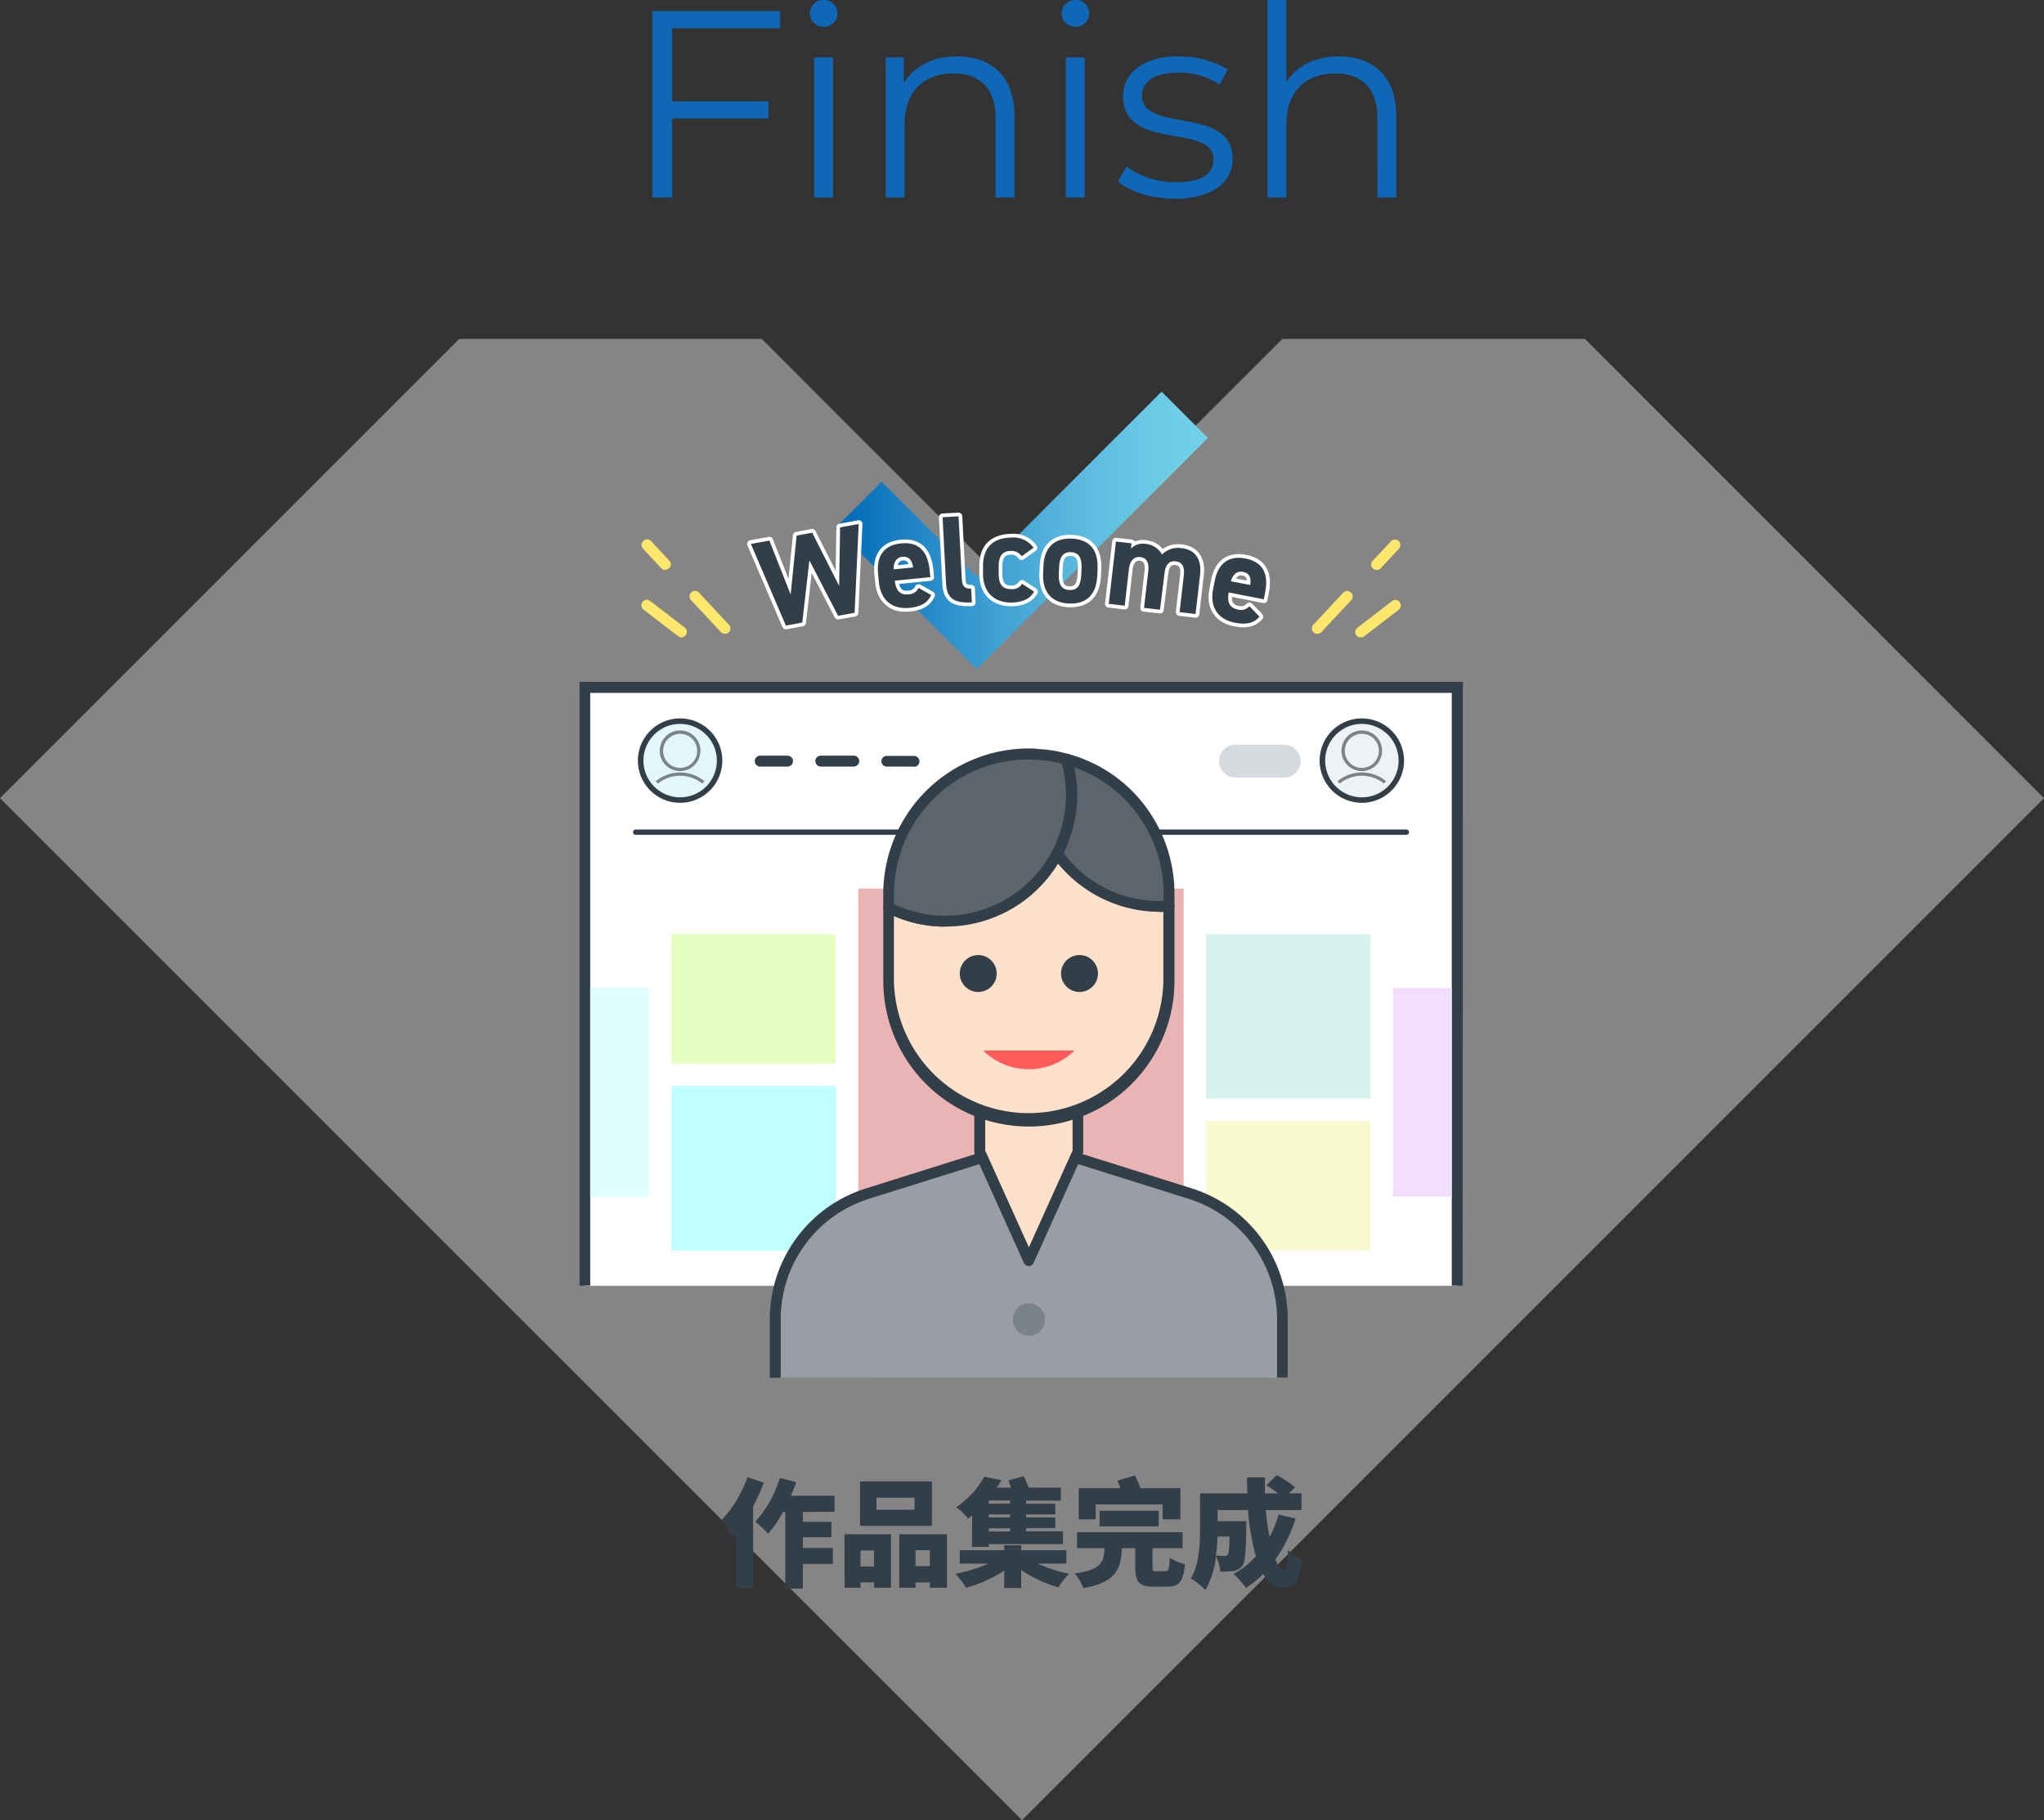 <svg xmlns="http://www.w3.org/2000/svg" xmlns:xlink="http://www.w3.org/1999/xlink" viewBox="0 0 384.13 342.07"><rect x="0" y="0" width="384.13" height="342.07" fill="#333333" stroke="none"/><defs><style>.a,.w,.z{fill:none;}.b,.f{fill:#fff;}.b{isolation:isolate;opacity:0.4;}.c{fill:#323e48;}.d{fill:url(#a);}.e{fill:#f5f5f6;}.g{clip-path:url(#b);}.h{fill:#ebb4b4;}.i{fill:#e4ffc0;}.j{fill:#c0ffff;}.k{fill:#dfffff;}.l{fill:#f2dfff;}.m{fill:#fafacf;}.n{fill:#d7f1ed;}.o{fill:#e3f6fb;}.p{clip-path:url(#c);}.q{fill:#7b8389;}.r{fill:#edf2f5;}.s{clip-path:url(#d);}.t{fill:#d6d9dd;}.u{fill:#989ea3;}.v{fill:#ffe0cb;}.w{stroke:#323e48;}.w,.z{stroke-linecap:round;stroke-linejoin:round;}.x{fill:#ff5b5a;}.y{fill:#5b656d;}.z{stroke:#fff;stroke-width:1.4px;}.aa{fill:#ffe76d;}.ab{fill:#0e68b7;}</style><linearGradient id="a" x1="-300.64" y1="559.26" x2="-299.64" y2="559.26" gradientTransform="matrix(69.99, 0, 0, -52.15, 21199.17, 29264.87)" gradientUnits="userSpaceOnUse"><stop offset="0" stop-color="#0068b7"/><stop offset="0.05" stop-color="#0870ba"/><stop offset="0.36" stop-color="#3699cf"/><stop offset="0.62" stop-color="#58b7dd"/><stop offset="0.85" stop-color="#6ccae6"/><stop offset="1" stop-color="#74d1ea"/></linearGradient><clipPath id="b" transform="translate(0 0)"><polyline class="a" points="272.83 241.61 272.83 129.18 110.92 129.18 110.92 241.61"/></clipPath><clipPath id="c" transform="translate(0 0)"><circle class="a" cx="127.81" cy="142.94" r="5.99"/></clipPath><clipPath id="d" transform="translate(0 0)"><circle class="a" cx="255.93" cy="142.94" r="5.99"/></clipPath></defs><path class="b" d="M192.07,342.06,0,150,86.31,63.69h56.84l48.91,48.92L241,63.69h56.86L384.13,150Z" transform="translate(0 0)"/><path class="c" d="M143.53,278.64a36,36,0,0,1-2,4.47v15.33h-3.23V288.06c-.31.37-.62.7-.92,1a22.16,22.16,0,0,0-1.72-3.45,22.39,22.39,0,0,0,4.8-8Zm7.35,5.5V286h5.37v2.9h-5.37v2h5.65v3h-5.65v4.64h-3.3V284.14h-.42a23.71,23.71,0,0,1-2.8,4.09,18.61,18.61,0,0,0-2.42-2.24,21.25,21.25,0,0,0,4.6-8.25l3.08.81a24,24,0,0,1-1,2.55h8.21v3Z" transform="translate(0 0)"/><path class="c" d="M158.71,288.32h8.73v10.06h-3.19v-1h-2.53v1h-3Zm16.43-1.56H161.63V278.4h13.51Zm-13.42,4.62v3h2.53v-3Zm10.15-9.92h-7.16v2.26h7.16Zm6.09,6.86v10.06h-3.21v-1h-2.69v1H169V288.32Zm-3.21,6v-3h-2.69v3Z" transform="translate(0 0)"/><path class="c" d="M195,293.84a28.79,28.79,0,0,0,5.91,1.92,13.43,13.43,0,0,0-2,2.55,24.64,24.64,0,0,1-7-3.26v3.37h-3.19v-3.26a25.29,25.29,0,0,1-7.17,3.22,16.22,16.22,0,0,0-2-2.62,29,29,0,0,0,6.24-1.92h-5.41v-2.51h8.36v-.94h3.19v.94h8.47v2.51Zm-12.3-9.08c-.25.22-.51.44-.77.63a10.23,10.23,0,0,0-2.23-2.13,16.9,16.9,0,0,0,5.28-5.74l3.24.64c-.29.48-.6.94-.9,1.4H190c-.15-.46-.33-.92-.5-1.34l2.88-.79a20.18,20.18,0,0,1,.93,2.13h6.05V282h-6.52v.6h5.48v2h-5.48v.57h5.48v2h-5.48v.61h6.93v2.4H185.83v.53h-3.16Zm7.12-2.78h-4v.6h4Zm0,2.62h-4v.57h4Zm0,2.6h-4v.61h4Z" transform="translate(0 0)"/><path class="c" d="M219,295.27c.62,0,.73-.35.84-2.53a8.52,8.52,0,0,0,2.86,1.21c-.33,3.33-1.15,4.23-3.39,4.23h-2.44c-2.86,0-3.52-.95-3.52-3.7v-3.54h-2.49c-.24,4.07-1.19,6.4-7.26,7.52a8.58,8.58,0,0,0-1.65-2.75c4.93-.7,5.48-2,5.63-4.77h-5.17v-3h19.83v3h-5.64v3.52c0,.75.09.81.77.81Zm-13.09-9.74h-3.19v-5.86h7.83c-.17-.5-.37-1-.57-1.43l3.3-.94a15.29,15.29,0,0,1,1.06,2.37h7.5v5.86h-3.34v-2.8H205.92Zm.73,1.32v-2.93h11.11v2.93Z" transform="translate(0 0)"/><path class="c" d="M243.48,285.37a27.93,27.93,0,0,1-3.79,7.7c.49,1.26,1,2,1.56,2s.71-1.1.82-3.78a8.5,8.5,0,0,0,2.7,1.83c-.48,4.29-1.51,5.21-3.78,5.21-1.45,0-2.64-.95-3.59-2.53a19.84,19.84,0,0,1-3.25,2.62,20.13,20.13,0,0,0-2.31-2.64,15.47,15.47,0,0,0,4.18-3.32,43.76,43.76,0,0,1-1.48-8.67h-5.72v2.09h5.39s0,.77,0,1.12c-.07,4.49-.18,6.51-.7,7.22a2.52,2.52,0,0,1-1.65,1,16.14,16.14,0,0,1-2.53.13,7.65,7.65,0,0,0-.82-2.91,15.58,15.58,0,0,1-2,6.38,13.65,13.65,0,0,0-2.73-2.2c1.63-2.59,1.74-6.49,1.74-9.37v-6.6h8.88c0-1-.06-2-.06-3h3.37c0,1,0,2,0,3h2.48a24.79,24.79,0,0,0-2.2-1.52l1.94-1.91a18.27,18.27,0,0,1,3.43,2.29l-1.1,1.14h2.33v3.15h-6.71a46.39,46.39,0,0,0,.71,5.06,22.76,22.76,0,0,0,1.69-4.23Zm-14.68,3.39c0,1.12-.13,2.33-.29,3.57.66.06,1.24.08,1.59.08a.75.75,0,0,0,.66-.28c.17-.27.26-1.17.31-3.37Z" transform="translate(0 0)"/><path class="d" d="M183.54,125.75,157,99.21l8.7-8.69,17.84,17.84L218.3,73.6,227,82.3Z" transform="translate(0 0)"/><path class="e" d="M273.86,241.61V156.38h-164v85.23" transform="translate(0 0)"/><path class="f" d="M273.86,241.61V129.18h-164V241.61" transform="translate(0 0)"/><path class="c" d="M274.88,241.61h-2.05V130.21H110.92v111.4h-2V128.15h166Z" transform="translate(0 0)"/><g class="g"><rect class="h" x="161.3" y="166.99" width="61.15" height="76.56"/><rect class="i" x="126.18" y="175.56" width="30.89" height="24.36"/><rect class="j" x="126.18" y="204.1" width="30.89" height="30.89"/><rect class="k" x="91.07" y="185.68" width="30.89" height="39.2"/><rect class="l" x="261.79" y="185.68" width="30.89" height="39.2"/><rect class="m" x="226.67" y="210.63" width="30.89" height="24.36"/><rect class="n" x="226.67" y="175.56" width="30.89" height="30.89"/></g><path class="c" d="M148,144.06h-5.13a1,1,0,0,1,0-2.05H148a1,1,0,0,1,0,2.05Z" transform="translate(0 0)"/><path class="c" d="M160.45,144.06h-6.2a1,1,0,0,1,0-2.05h6.2a1,1,0,0,1,0,2.05Z" transform="translate(0 0)"/><path class="c" d="M171.77,144.06h-5.12a1,1,0,0,1-1-1,1,1,0,0,1,1-1h5.12a1,1,0,0,1,0,2.05Z" transform="translate(0 0)"/><circle class="o" cx="127.81" cy="142.94" r="7.41"/><path class="c" d="M127.82,150.87a7.93,7.93,0,1,1,7.92-7.93h0A7.93,7.93,0,0,1,127.82,150.87Zm0-14.83a6.9,6.9,0,1,0,6.9,6.9h0a6.92,6.92,0,0,0-6.9-6.9Z" transform="translate(0 0)"/><g class="p"><path class="q" d="M127.82,144.91a3.82,3.82,0,1,1,3.81-3.82A3.82,3.82,0,0,1,127.82,144.91Zm0-7a3.2,3.2,0,1,0,3.2,3.2,3.18,3.18,0,0,0-3.2-3.2Z" transform="translate(0 0)"/><path class="q" d="M127.82,159.57a7.2,7.2,0,1,1,7.2-7.2A7.2,7.2,0,0,1,127.82,159.57Zm0-13.79a6.59,6.59,0,1,0,6.58,6.59h0A6.59,6.59,0,0,0,127.82,145.78Z" transform="translate(0 0)"/></g><circle class="r" cx="255.93" cy="142.94" r="7.41"/><path class="c" d="M255.94,150.87a7.93,7.93,0,1,1,7.92-7.93A7.93,7.93,0,0,1,255.94,150.87Zm0-14.83a6.9,6.9,0,1,0,6.9,6.9h0a6.91,6.91,0,0,0-6.9-6.9Z" transform="translate(0 0)"/><g class="s"><path class="q" d="M255.93,144.91a3.82,3.82,0,1,1,3.81-3.82h0A3.82,3.82,0,0,1,255.93,144.91Zm0-7a3.2,3.2,0,1,0,3.2,3.2A3.19,3.19,0,0,0,255.93,137.9Z" transform="translate(0 0)"/><path class="q" d="M255.93,159.57a7.2,7.2,0,1,1,7.2-7.2A7.19,7.19,0,0,1,255.93,159.57Zm0-13.79a6.59,6.59,0,1,0,6.59,6.59h0A6.6,6.6,0,0,0,255.93,145.78Z" transform="translate(0 0)"/></g><path class="c" d="M264.17,156.89H119.58a.51.51,0,1,1,0-1h144.6a.51.51,0,1,1,0,1Z" transform="translate(0 0)"/><path class="t" d="M241.48,146.11H232a3.08,3.08,0,0,1,0-6.15h9.52a3.08,3.08,0,0,1,0,6.15Z" transform="translate(0 0)"/><path class="u" d="M145.69,258.87V248a24.85,24.85,0,0,1,17.4-23.7l30.27-9.51,30.27,9.51A24.83,24.83,0,0,1,241,248v10.91" transform="translate(0 0)"/><path class="c" d="M242,258.87h-2V248a23.74,23.74,0,0,0-16.69-22.73l-29.95-9.41-30,9.41A23.73,23.73,0,0,0,146.72,248v10.92h-2.05V248a25.77,25.77,0,0,1,18.12-24.68l30.26-9.51a1.06,1.06,0,0,1,.61,0l30.27,9.51A25.76,25.76,0,0,1,242,248Z" transform="translate(0 0)"/><circle class="q" cx="193.36" cy="247.99" r="3.04"/><path class="v" d="M202.59,216.43l-9.23,20.47-9.23-20.47V203.08h18.46Z" transform="translate(0 0)"/><path class="c" d="M193.36,237.92a1,1,0,0,1-.94-.6l-9.23-20.46a1,1,0,0,1-.09-.42V203.08a1,1,0,0,1,1-1h18.47a1,1,0,0,1,1,1v13.36a1,1,0,0,1-.09.42l-9.23,20.46A1,1,0,0,1,193.36,237.92Zm-8.21-21.71,8.21,18.19,8.21-18.19V204.1H185.15Zm17.44.23Z" transform="translate(0 0)"/><path class="w" d="M184.11,225.42" transform="translate(0 0)"/><path class="v" d="M219.7,170.28v14.08a26.35,26.35,0,1,1-52.69,0V170.53a23.15,23.15,0,0,0,10.66,2.57,23.72,23.72,0,0,1,40.26-2.78A17.1,17.1,0,0,0,219.7,170.28Z" transform="translate(0 0)"/><path class="c" d="M193.33,211.71A27.37,27.37,0,0,1,166,184.37V170.53a1,1,0,0,1,1-1,1,1,0,0,1,.47.11,22,22,0,0,0,10.19,2.46A22.66,22.66,0,0,0,197.77,160a1,1,0,0,1,1.74-.12,22.7,22.7,0,0,0,18.42,9.48c.58,0,1.14,0,1.67-.05a1,1,0,0,1,.78.26,1,1,0,0,1,.34.76v14.09A27.4,27.4,0,0,1,193.33,211.71ZM168,172.15v12.22a25.32,25.32,0,0,0,50.63,0v-13h-.74a24.74,24.74,0,0,0-34.8-3.49,25.12,25.12,0,0,0-5.46,6.26A24,24,0,0,1,168,172.15Z" transform="translate(0 0)"/><circle class="c" cx="183.84" cy="182.95" r="3.47"/><circle class="c" cx="202.87" cy="182.95" r="3.47"/><path class="x" d="M184.77,197.42a12.24,12.24,0,0,0,17.17,0Z" transform="translate(0 0)"/><path class="y" d="M201.41,149.37a23.93,23.93,0,0,1-2.72,11.06,23.67,23.67,0,0,1-21,12.68A23,23,0,0,1,167,170.53V168a26.31,26.31,0,0,1,26.29-26.32h0a11.39,11.39,0,0,1,1.31.05v0a22,22,0,0,1,5.81.91A23.9,23.9,0,0,1,201.41,149.37Z" transform="translate(0 0)"/><path class="c" d="M177.67,174.13a24,24,0,0,1-11.12-2.69,1,1,0,0,1-.56-.91V168a27.36,27.36,0,0,1,27.34-27.34,13.86,13.86,0,0,1,1.44.05l.22.05a23,23,0,0,1,5.76.95,1,1,0,0,1,.69.7,25.55,25.55,0,0,1,1,7,25.05,25.05,0,0,1-2.84,11.54A24.72,24.72,0,0,1,177.67,174.13ZM168,169.9a22,22,0,0,0,9.63,2.18,22.7,22.7,0,0,0,21.94-28.56,21.62,21.62,0,0,0-5-.71,1,1,0,0,1-.37-.08c-.29,0-.59,0-.92,0A25.33,25.33,0,0,0,168,168Z" transform="translate(0 0)"/><path class="y" d="M219.7,168v2.27c-.56.05-1.16.05-1.77.05a23.58,23.58,0,0,1-19.24-9.9,23.77,23.77,0,0,0,1.76-17.73A25.83,25.83,0,0,1,212,149.37,26.42,26.42,0,0,1,219.7,168Z" transform="translate(0 0)"/><path class="c" d="M217.93,171.36A24.76,24.76,0,0,1,197.85,161a1,1,0,0,1-.07-1.07,23,23,0,0,0,2.61-10.59,23.45,23.45,0,0,0-.92-6.39,1,1,0,0,1,1.25-1.27,27,27,0,0,1,12,6.93,27.38,27.38,0,0,1,8,19.37v2.27a1,1,0,0,1-.93,1C219.21,171.35,218.57,171.36,217.93,171.36Zm1.77-1.08Zm-19.81-9.95a22.42,22.42,0,0,0,18.15,9h.64V168a25.37,25.37,0,0,0-7.44-17.92,24.88,24.88,0,0,0-9.35-5.87,24.73,24.73,0,0,1-2,16.12Z" transform="translate(0 0)"/><path class="z" d="M150.77,117l-3.08.56-6.58-15.34,3.48-.63,4,10.14,1.12-11.08,2.93-.54,5.06,10,.18-11,3.5-.64-.77,16.69-3.11.56-5.39-10.41Z" transform="translate(0 0)"/><path class="z" d="M175,111.82c-.68,1.51-2,2.21-4.09,2.41-3.52.35-5.44-1.76-5.73-4.78l-.16-1.6c-.35-3.54,1.27-5.43,4.31-5.73,3.31-.33,5,1.45,5.38,5l.13,1.34-6.68.66c.18,1.61.81,2.74,2.47,2.57a2.08,2.08,0,0,0,2-1.21ZM167.92,107l3.68-.36c-.22-1.52-.9-2.09-2-2s-1.68,1-1.66,2.34Z" transform="translate(0 0)"/><path class="z" d="M177.14,97.2l3-.16.62,11.8c.07,1.27.48,1.84,1.75,1.77l.14,2.59c-3.18.17-4.71-.58-4.86-3.52Z" transform="translate(0 0)"/><path class="z" d="M194.34,111.18c-.81,1.4-2.15,2-4.27,2.06-3.37,0-5.29-2.06-5.33-5.27v-1.6c0-3.44,1.84-5.3,5.36-5.35a4.64,4.64,0,0,1,4.14,1.91L192,104.54a2.25,2.25,0,0,0-2-1c-1.7,0-2.34,1.07-2.32,3l0,1.23c0,1.7.48,3,2.39,2.94a2.08,2.08,0,0,0,2-1Z" transform="translate(0 0)"/><path class="z" d="M206.21,108.21c-.14,3.23-1.76,5.36-5.32,5.21-3.41-.14-5-2.33-4.86-5.62l.06-1.42c.15-3.53,2.08-5.29,5.31-5.16s5,2,4.87,5.58Zm-3-.22.05-1.22c.08-1.88-.49-2.94-2-3s-2.15.94-2.22,2.83l-.06,1.22c-.06,1.7.3,3,2,3.06s2.15-1.19,2.22-2.88Z" transform="translate(0 0)"/><path class="z" d="M218,114.58l-3-.34.79-6.86c.21-1.87-.44-2.56-1.5-2.69s-1.94.59-2.13,2.25l-.79,6.89-3-.35,1.35-11.71,2.92.34-.11,1a3.13,3.13,0,0,1,2.74-.9,3.85,3.85,0,0,1,3.1,2A4.29,4.29,0,0,1,222,103c2.56.29,3.88,2,3.53,5.06l-.85,7.33-3-.35.79-6.86c.2-1.75-.32-2.55-1.52-2.69s-1.92.59-2.1,2.25Z" transform="translate(0 0)"/><path class="z" d="M236.7,115.88c-1.08,1.25-2.53,1.55-4.61,1.14-3.48-.67-4.7-3.24-4.12-6.23l.3-1.57c.68-3.49,2.77-4.84,5.78-4.26,3.26.64,4.4,2.83,3.71,6.35l-.25,1.32-6.6-1.29c-.29,1.6,0,2.86,1.64,3.18a2.11,2.11,0,0,0,2.25-.59Zm-5.38-6.64,3.64.7c.22-1.52-.26-2.26-1.37-2.47s-1.9.47-2.27,1.77Z" transform="translate(0 0)"/><path class="c" d="M150.77,117l-3.08.56-6.58-15.34,3.48-.63,4,10.14,1.12-11.08,2.93-.54,5.06,10,.18-11,3.5-.64-.77,16.69-3.11.56-5.39-10.41Z" transform="translate(0 0)"/><path class="c" d="M175,111.82c-.68,1.51-2,2.21-4.09,2.41-3.52.35-5.44-1.76-5.73-4.78l-.16-1.6c-.35-3.54,1.27-5.43,4.31-5.73,3.31-.33,5,1.45,5.38,5l.13,1.34-6.68.66c.18,1.61.81,2.74,2.47,2.57a2.08,2.08,0,0,0,2-1.21ZM167.92,107l3.68-.36c-.22-1.52-.9-2.09-2-2s-1.68,1-1.66,2.34Z" transform="translate(0 0)"/><path class="c" d="M177.14,97.2l3-.16.62,11.8c.07,1.27.48,1.84,1.75,1.77l.14,2.59c-3.18.17-4.71-.58-4.86-3.52Z" transform="translate(0 0)"/><path class="c" d="M194.34,111.18c-.81,1.4-2.15,2-4.27,2.06-3.37,0-5.29-2.06-5.33-5.27v-1.6c0-3.44,1.84-5.3,5.36-5.35a4.64,4.64,0,0,1,4.14,1.91L192,104.54a2.25,2.25,0,0,0-2-1c-1.7,0-2.34,1.07-2.32,3l0,1.23c0,1.7.48,3,2.39,2.94a2.08,2.08,0,0,0,2-1Z" transform="translate(0 0)"/><path class="c" d="M206.21,108.21c-.14,3.23-1.76,5.36-5.32,5.21-3.41-.14-5-2.33-4.86-5.62l.06-1.42c.15-3.53,2.08-5.29,5.31-5.16s5,2,4.87,5.58Zm-3-.22.05-1.22c.08-1.88-.49-2.94-2-3s-2.15.94-2.22,2.83l-.06,1.22c-.06,1.7.3,3,2,3.06s2.15-1.19,2.22-2.88Z" transform="translate(0 0)"/><path class="c" d="M218,114.58l-3-.34.79-6.86c.21-1.87-.44-2.56-1.5-2.69s-1.94.59-2.13,2.25l-.79,6.89-3-.35,1.35-11.71,2.92.34-.11,1a3.13,3.13,0,0,1,2.74-.9,3.85,3.85,0,0,1,3.1,2A4.29,4.29,0,0,1,222,103c2.56.29,3.88,2,3.53,5.06l-.85,7.33-3-.35.79-6.86c.2-1.75-.32-2.55-1.52-2.69s-1.92.59-2.1,2.25Z" transform="translate(0 0)"/><path class="c" d="M236.7,115.88c-1.08,1.25-2.53,1.55-4.61,1.14-3.48-.67-4.7-3.24-4.12-6.23l.3-1.57c.68-3.49,2.77-4.84,5.78-4.26,3.26.64,4.4,2.83,3.71,6.35l-.25,1.32-6.6-1.29c-.29,1.6,0,2.86,1.64,3.18a2.11,2.11,0,0,0,2.25-.59Zm-5.38-6.64,3.64.7c.22-1.52-.26-2.26-1.37-2.47s-1.9.47-2.27,1.77Z" transform="translate(0 0)"/><path class="aa" d="M136.2,119.1a1,1,0,0,1-.74-.33l-5.6-6a1,1,0,0,1,1.5-1.4l5.6,6a1,1,0,0,1,0,1.45,1.06,1.06,0,0,1-.71.28Zm-11.19-12a1,1,0,0,1-.75-.32l-3.41-3.66a1,1,0,0,1,.05-1.45,1,1,0,0,1,1.45,0l3.41,3.66a1,1,0,0,1,0,1.45,1.06,1.06,0,0,1-.7.27Z" transform="translate(0 0)"/><path class="aa" d="M128.06,119.78a1,1,0,0,1-.62-.22l-6.51-5a1,1,0,0,1,1.25-1.63h0l6.5,5a1,1,0,0,1,.19,1.43A1,1,0,0,1,128.06,119.78Z" transform="translate(0 0)"/><path class="aa" d="M247.55,119.1a1,1,0,0,1-1-1,1,1,0,0,1,.28-.71l5.6-6a1,1,0,0,1,1.5,1.4l-5.6,6A1,1,0,0,1,247.55,119.1Zm11.19-12a1,1,0,0,1-.75-1.72l3.41-3.66a1,1,0,0,1,1.5,1.4l-3.41,3.66A1,1,0,0,1,258.74,107.11Z" transform="translate(0 0)"/><path class="aa" d="M255.69,119.78a1,1,0,0,1-1-1,1,1,0,0,1,.41-.81l6.5-5a1,1,0,0,1,1.25,1.63l-6.51,5A1,1,0,0,1,255.69,119.78Z" transform="translate(0 0)"/><path class="ab" d="M146.6,5.3V2.1h-24v35h3.7V22.25h18.1v-3.2H126.3V5.3Zm8.2-.25a2.55,2.55,0,0,0,2.6-2.5v-.1A2.52,2.52,0,0,0,154.81,0h0a2.55,2.55,0,0,0-2.6,2.5,2.57,2.57,0,0,0,2.59,2.55ZM153,37.1h3.55V10.8H153Zm26.85-26.5c-4.55,0-8.1,1.85-10,5.05V10.8h-3.4V37.1H170V23.3c0-6,3.55-9.5,9.2-9.5,5,0,7.9,2.85,7.9,8.4V37.1h3.55V21.85C190.65,14.3,186.25,10.6,179.85,10.6ZM202.1,5.05a2.55,2.55,0,0,0,2.6-2.5v-.1A2.52,2.52,0,0,0,202.11,0h0a2.55,2.55,0,0,0-2.6,2.5,2.57,2.57,0,0,0,2.59,2.55ZM200.3,37.1h3.55V10.8H200.3Zm20.5.25c6.85,0,10.85-3,10.85-7.5,0-10.1-17.05-4.75-17.05-11.85,0-2.5,2.1-4.35,6.85-4.35a13.5,13.5,0,0,1,7.75,2.25l1.55-2.85a17.86,17.86,0,0,0-9.3-2.45c-6.7,0-10.4,3.2-10.4,7.5,0,10.4,17,5,17,11.85,0,2.6-2,4.3-7,4.3a15.9,15.9,0,0,1-9.35-2.95l-1.6,2.8C212.25,36,216.45,37.35,220.8,37.35ZM251.6,10.6c-4.45,0-7.9,1.75-9.85,4.8V0H238.2V37.1h3.55V23.3c0-6,3.55-9.5,9.2-9.5,5,0,7.9,2.85,7.9,8.4V37.1h3.55V21.85C262.4,14.3,258,10.6,251.6,10.6Z" transform="translate(0 0)"/></svg>